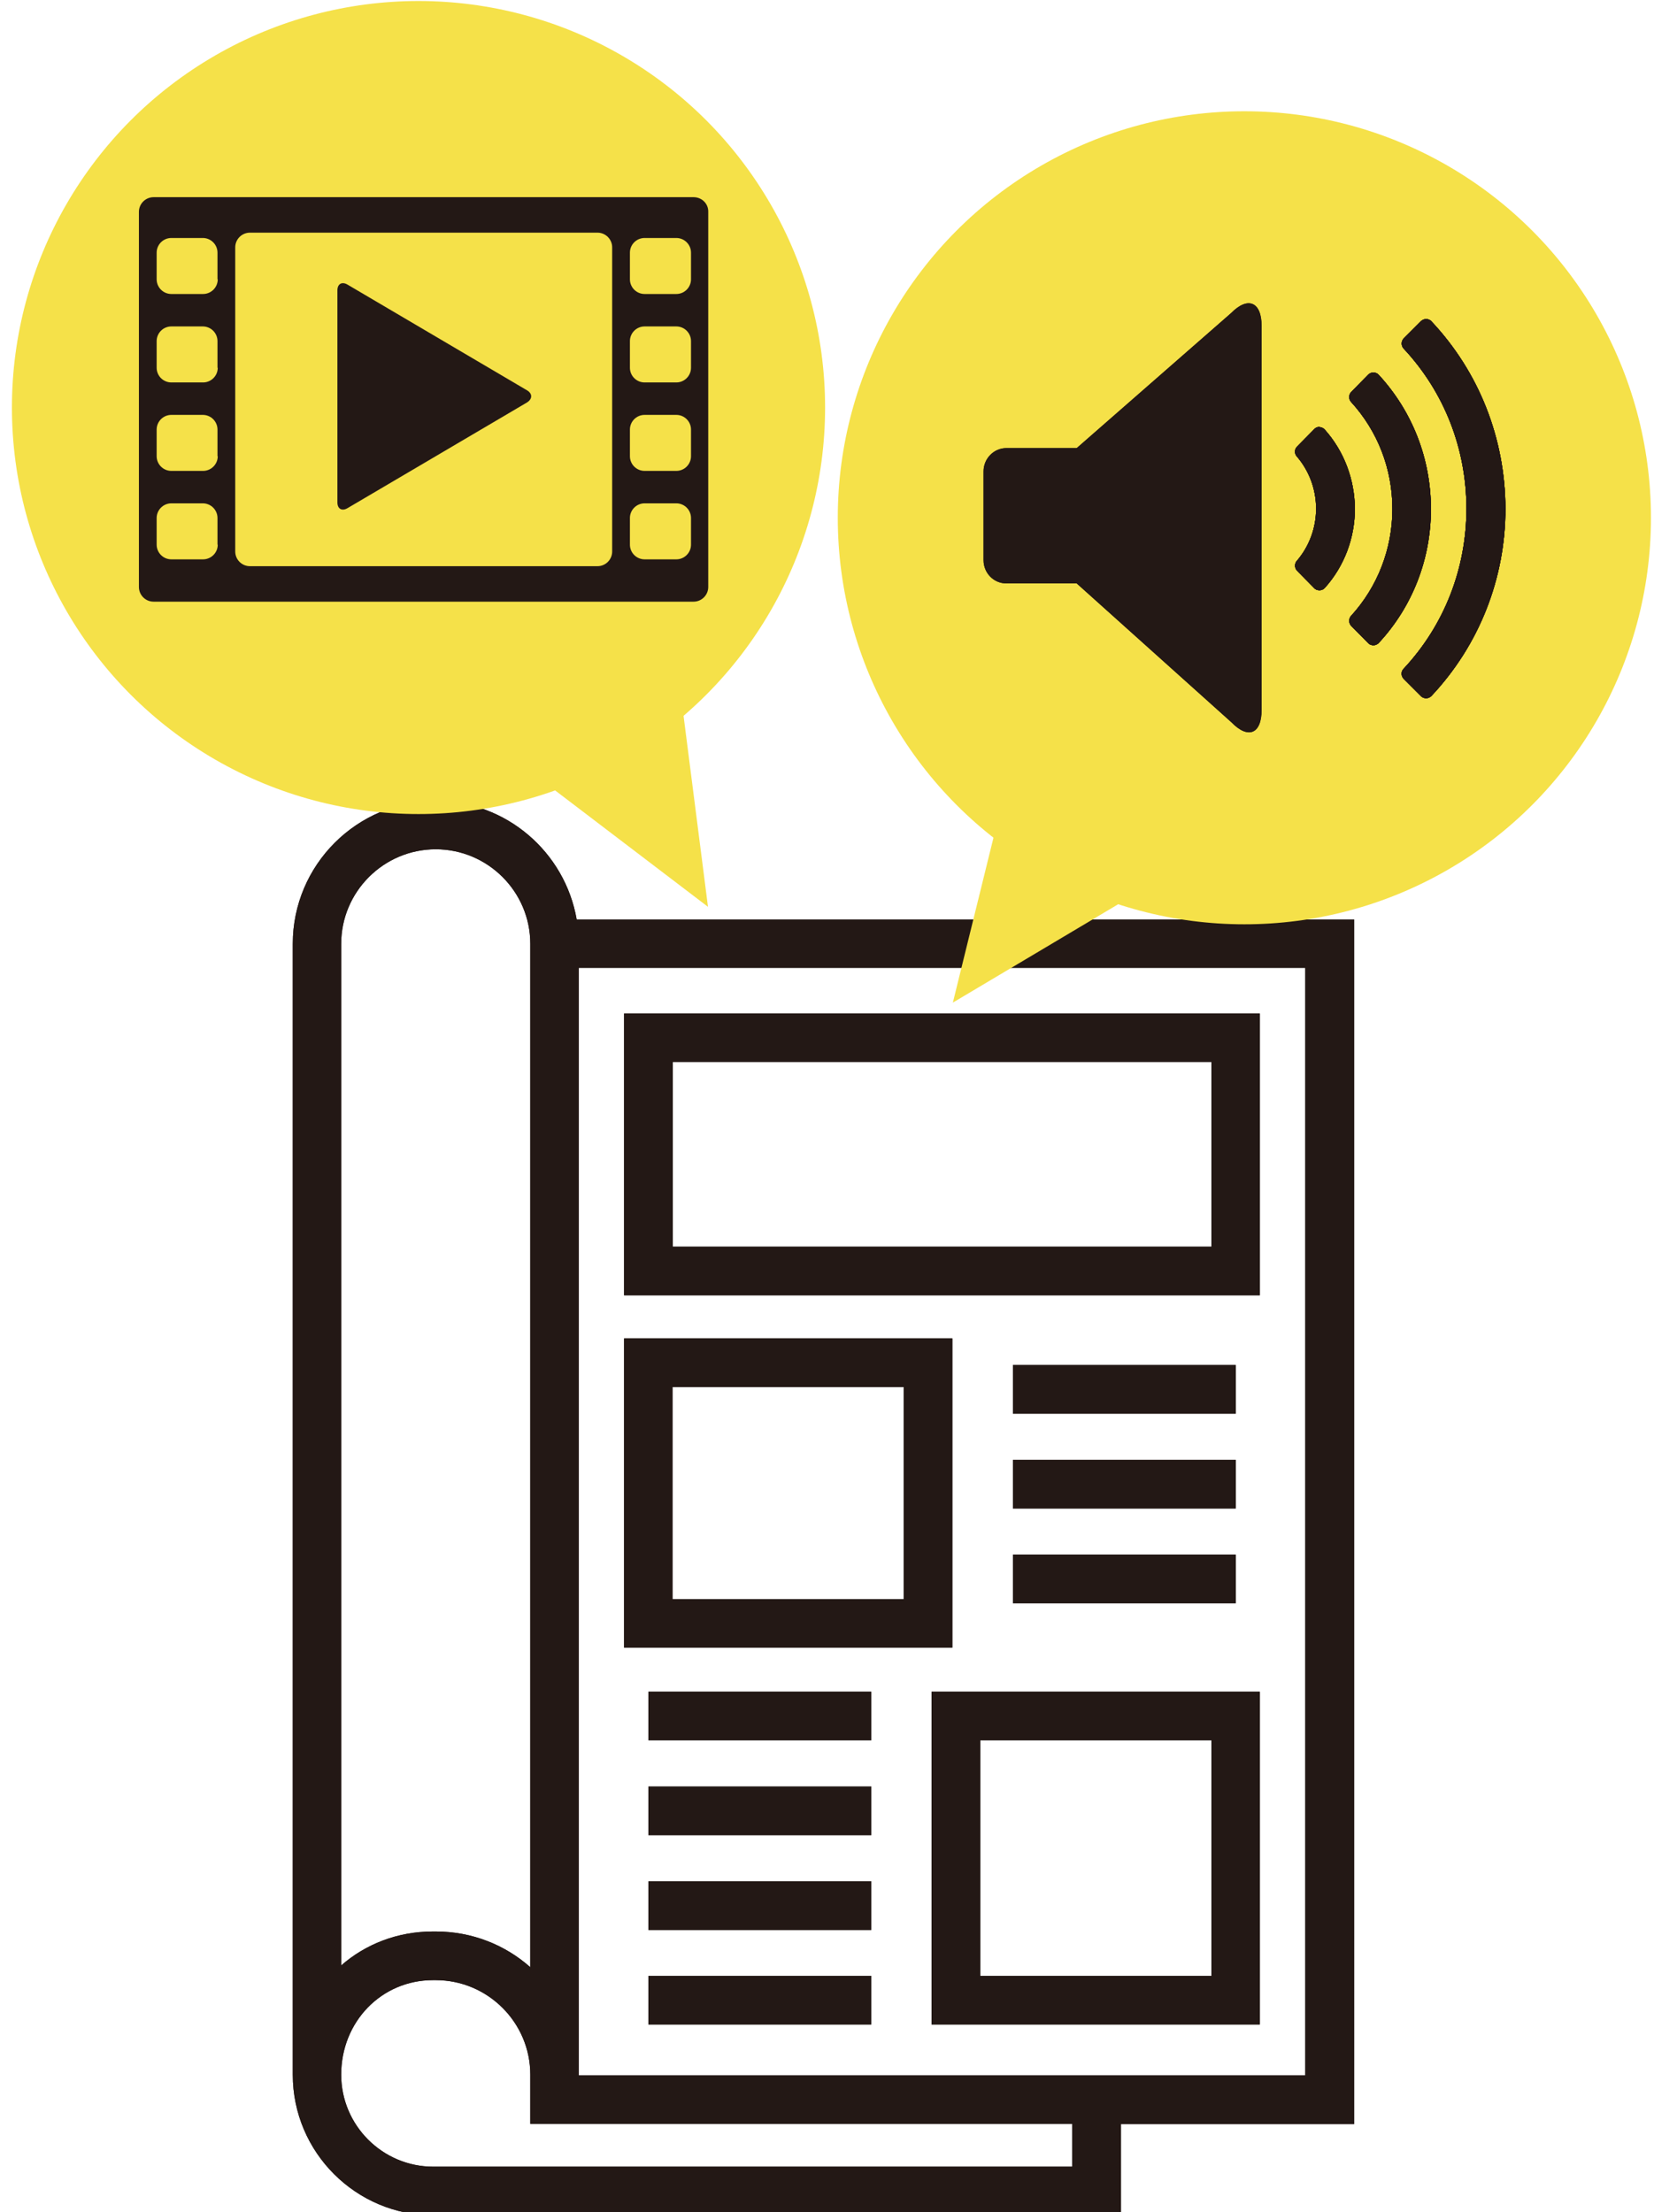 <?xml version="1.0" encoding="utf-8"?>
<!-- Generator: Adobe Illustrator 26.3.1, SVG Export Plug-In . SVG Version: 6.00 Build 0)  -->
<svg version="1.1" id="レイヤー1" xmlns="http://www.w3.org/2000/svg" xmlns:xlink="http://www.w3.org/1999/xlink" x="0px"
	 y="0px" viewBox="0 0 652.5 872.8" style="enable-background:new 0 0 652.5 872.8;" xml:space="preserve">
<style type="text/css">
	.st0{fill:#231815;}
	.st1{fill:#F5E149;}
</style>
<g>
	<g>
		<path class="st0" d="M227.5,362.8c-4.6-26.6-27.8-46.8-55.6-46.8c-31.1,0-56.4,25.3-56.4,56.4v446.2c0,30.6,24.9,55.5,55.5,55.5
			h271.2v-36h92V362.8H227.5z M134.6,372.4c0-20.5,16.7-37.3,37.3-37.3c20.5,0,37.3,16.7,37.3,37.3v403.8
			c-9.9-8.8-23-14.1-37.3-14.1h-1.1c-14,0-26.6,5-36.2,13.4V372.4z M422.9,854.9h-252c-20,0-36.3-16.3-36.3-36.3
			c0-20.9,15.9-37.3,36.2-37.3h1.1c20.5,0,37.3,16.7,37.3,37.3h0V838h213.8V854.9z M514.9,818.9H228.3V381.9h286.6V818.9z"/>
		<path class="st0" d="M497,399.9H246.2v111.2H497V399.9z M477.9,491.9H265.4v-72.9h212.5V491.9z"/>
		<path class="st0" d="M375.7,528.1H246.2v122h129.5V528.1z M356.5,631h-91.2v-83.7h91.2V631z"/>
		<path class="st0" d="M367.5,798.8H497V667.5H367.5V798.8z M386.7,686.7h91.2v92.9h-91.2V686.7z"/>
		<rect x="399.6" y="538.6" class="st0" width="87.9" height="19.2"/>
		<rect x="399.6" y="576" class="st0" width="87.9" height="19.2"/>
		<rect x="399.6" y="613.4" class="st0" width="87.9" height="19.2"/>
		<rect x="255.8" y="667.5" class="st0" width="87.9" height="19.2"/>
		<rect x="255.8" y="704.9" class="st0" width="87.9" height="19.2"/>
		<rect x="255.8" y="742.3" class="st0" width="87.9" height="19.2"/>
		<rect x="255.8" y="779.6" class="st0" width="87.9" height="19.2"/>
	</g>
	<g>
		<path class="st0" d="M227.5,362.8c-4.6-26.6-27.8-46.8-55.6-46.8c-31.1,0-56.4,25.3-56.4,56.4v446.2c0,30.6,24.9,55.5,55.5,55.5
			h271.2v-36h92V362.8H227.5z M134.6,372.4c0-20.5,16.7-37.3,37.3-37.3c20.5,0,37.3,16.7,37.3,37.3v403.8
			c-9.9-8.8-23-14.1-37.3-14.1h-1.1c-14,0-26.6,5-36.2,13.4V372.4z M422.9,854.9h-252c-20,0-36.3-16.3-36.3-36.3
			c0-20.9,15.9-37.3,36.2-37.3h1.1c20.5,0,37.3,16.7,37.3,37.3h0V838h213.8V854.9z M514.9,818.9H228.3V381.9h286.6V818.9z"/>
		<path class="st0" d="M497,399.9H246.2v111.2H497V399.9z M477.9,491.9H265.4v-72.9h212.5V491.9z"/>
		<path class="st0" d="M375.7,528.1H246.2v122h129.5V528.1z M356.5,631h-91.2v-83.7h91.2V631z"/>
		<path class="st0" d="M367.5,798.8H497V667.5H367.5V798.8z M386.7,686.7h91.2v92.9h-91.2V686.7z"/>
		<rect x="399.6" y="538.6" class="st0" width="87.9" height="19.2"/>
		<rect x="399.6" y="576" class="st0" width="87.9" height="19.2"/>
		<rect x="399.6" y="613.4" class="st0" width="87.9" height="19.2"/>
		<rect x="255.8" y="667.5" class="st0" width="87.9" height="19.2"/>
		<rect x="255.8" y="704.9" class="st0" width="87.9" height="19.2"/>
		<rect x="255.8" y="742.3" class="st0" width="87.9" height="19.2"/>
		<rect x="255.8" y="779.6" class="st0" width="87.9" height="19.2"/>
	</g>
</g>
<circle class="st1" cx="165.1" cy="160.8" r="160.4"/>
<polygon class="st1" points="279.3,357.8 267.2,263.2 203.4,300 "/>
<circle class="st1" cx="490.9" cy="204.3" r="160.4"/>
<polygon class="st1" points="375.9,395.6 457.9,346.8 398.7,303 "/>
<g>
	<path class="st0" d="M273.6,77.8h-213c-3.2,0-5.8,2.6-5.8,5.8v148c0,3.2,2.6,5.8,5.8,5.8h213c3.2,0,5.8-2.6,5.8-5.8v-148
		C279.5,80.4,276.9,77.8,273.6,77.8z M85.9,214.9c0,3.2-2.6,5.8-5.8,5.8H67.6c-3.2,0-5.8-2.6-5.8-5.8v-10.5c0-3.2,2.6-5.8,5.8-5.8
		H80c3.2,0,5.8,2.6,5.8,5.8V214.9z M85.9,180c0,3.2-2.6,5.8-5.8,5.8H67.6c-3.2,0-5.8-2.6-5.8-5.8v-10.5c0-3.2,2.6-5.8,5.8-5.8H80
		c3.2,0,5.8,2.6,5.8,5.8V180z M85.9,145.1c0,3.2-2.6,5.8-5.8,5.8H67.6c-3.2,0-5.8-2.6-5.8-5.8v-10.5c0-3.2,2.6-5.8,5.8-5.8H80
		c3.2,0,5.8,2.6,5.8,5.8V145.1z M85.9,110.2c0,3.2-2.6,5.8-5.8,5.8H67.6c-3.2,0-5.8-2.6-5.8-5.8V99.7c0-3.2,2.6-5.8,5.8-5.8H80
		c3.2,0,5.8,2.6,5.8,5.8V110.2z M241.5,217.6c0,3.2-2.6,5.8-5.8,5.8H98.6c-3.2,0-5.8-2.6-5.8-5.8v-120c0-3.2,2.6-5.8,5.8-5.8h137.1
		c3.2,0,5.8,2.6,5.8,5.8V217.6z M272.6,214.9c0,3.2-2.6,5.8-5.8,5.8h-12.5c-3.2,0-5.8-2.6-5.8-5.8v-10.5c0-3.2,2.6-5.8,5.8-5.8h12.5
		c3.2,0,5.8,2.6,5.8,5.8V214.9z M272.6,180c0,3.2-2.6,5.8-5.8,5.8h-12.5c-3.2,0-5.8-2.6-5.8-5.8v-10.5c0-3.2,2.6-5.8,5.8-5.8h12.5
		c3.2,0,5.8,2.6,5.8,5.8V180z M272.6,145.1c0,3.2-2.6,5.8-5.8,5.8h-12.5c-3.2,0-5.8-2.6-5.8-5.8v-10.5c0-3.2,2.6-5.8,5.8-5.8h12.5
		c3.2,0,5.8,2.6,5.8,5.8V145.1z M272.6,110.2c0,3.2-2.6,5.8-5.8,5.8h-12.5c-3.2,0-5.8-2.6-5.8-5.8V99.7c0-3.2,2.6-5.8,5.8-5.8h12.5
		c3.2,0,5.8,2.6,5.8,5.8V110.2z"/>
	<path class="st0" d="M207.9,154l-70.8-41.7c-2.2-1.3-4-0.3-4,2.3v83.6c0,2.6,1.8,3.6,4,2.3l70.8-41.7
		C210.1,157.4,210.1,155.3,207.9,154z"/>
</g>
<g>
	<g>
		<path class="st0" d="M426.9,186v35v9.2h-1.5h-7h-21.4c-5,0-9-4.1-9-9.2v-35c0-5.1,4.1-9.2,9-9.2h21.4h7h1.5V186z"/>
		<path class="st0" d="M497.7,280.1c0,9.5-5.3,11.7-11.9,4.9l-61.6-55.3v-52.4l61.5-53.8c6.6-6.7,12-4.4,12,5.1V280.1z"/>
		<g>
			<g>
				<path class="st0" d="M522.6,169.5c-0.5-0.6-1.3-0.9-2.1-1c-0.8-0.1-1.6,0.3-2.1,0.9l-6.7,6.8c-1.1,1.1-1.1,2.8-0.1,3.9
					c4.9,5.7,7.6,13,7.6,20.6c0,7.6-2.7,14.9-7.6,20.6c-1,1.1-0.9,2.9,0.1,3.9l6.7,6.8c0.5,0.6,1.3,0.9,2.1,0.9c0,0,0,0,0.1,0
					c0.8,0,1.6-0.4,2.1-1c7.6-8.5,11.8-19.6,11.8-31.2C534.4,189.1,530.2,178,522.6,169.5z"/>
				<path class="st0" d="M543.9,147.9c-0.5-0.6-1.3-0.9-2.1-0.9c-0.8,0-1.6,0.3-2.1,0.9l-6.6,6.7c-1.1,1.1-1.1,2.9-0.1,4
					c10.5,11.5,16.3,26.4,16.3,42.2c0,15.7-5.8,30.7-16.3,42.2c-1,1.1-1,2.9,0.1,4l6.6,6.7c0.5,0.6,1.3,0.9,2.1,0.9c0,0,0,0,0,0
					c0.8,0,1.5-0.3,2.1-0.9c13.3-14.3,20.6-33.1,20.6-52.8C564.5,180.9,557.1,162.2,543.9,147.9z"/>
				<path class="st0" d="M564.7,126.8c-0.5-0.6-1.3-0.9-2.1-0.9c-0.8,0-1.5,0.3-2.1,0.9l-6.7,6.7c-1.1,1.1-1.1,2.9-0.1,4
					c16,17.1,24.8,39.5,24.8,63.2c0,23.7-8.8,46.1-24.8,63.2c-1.1,1.1-1,2.9,0.1,4l6.7,6.7c0.5,0.6,1.3,0.9,2.1,0.9c0,0,0,0,0,0
					c0.8,0,1.5-0.3,2.1-0.9c18.8-20,29.2-46.3,29.2-73.9C593.8,173,583.5,146.8,564.7,126.8z"/>
			</g>
			<g>
				<path class="st0" d="M522.6,169.5c-0.5-0.6-1.3-0.9-2.1-1c-0.8-0.1-1.6,0.3-2.1,0.9l-6.7,6.8c-1.1,1.1-1.1,2.8-0.1,3.9
					c4.9,5.7,7.6,13,7.6,20.6c0,7.6-2.7,14.9-7.6,20.6c-1,1.1-0.9,2.9,0.1,3.9l6.7,6.8c0.5,0.6,1.3,0.9,2.1,0.9c0,0,0,0,0.1,0
					c0.8,0,1.6-0.4,2.1-1c7.6-8.5,11.8-19.6,11.8-31.2C534.4,189.1,530.2,178,522.6,169.5z"/>
				<path class="st0" d="M543.9,147.9c-0.5-0.6-1.3-0.9-2.1-0.9c-0.8,0-1.6,0.3-2.1,0.9l-6.6,6.7c-1.1,1.1-1.1,2.9-0.1,4
					c10.5,11.5,16.3,26.4,16.3,42.2c0,15.7-5.8,30.7-16.3,42.2c-1,1.1-1,2.9,0.1,4l6.6,6.7c0.5,0.6,1.3,0.9,2.1,0.9c0,0,0,0,0,0
					c0.8,0,1.5-0.3,2.1-0.9c13.3-14.3,20.6-33.1,20.6-52.8C564.5,180.9,557.1,162.2,543.9,147.9z"/>
				<path class="st0" d="M564.7,126.8c-0.5-0.6-1.3-0.9-2.1-0.9c-0.8,0-1.5,0.3-2.1,0.9l-6.7,6.7c-1.1,1.1-1.1,2.9-0.1,4
					c16,17.1,24.8,39.5,24.8,63.2c0,23.7-8.8,46.1-24.8,63.2c-1.1,1.1-1,2.9,0.1,4l6.7,6.7c0.5,0.6,1.3,0.9,2.1,0.9c0,0,0,0,0,0
					c0.8,0,1.5-0.3,2.1-0.9c18.8-20,29.2-46.3,29.2-73.9C593.8,173,583.5,146.8,564.7,126.8z"/>
			</g>
			<g>
				<path class="st0" d="M522.6,169.5c-0.5-0.6-1.3-0.9-2.1-1c-0.8-0.1-1.6,0.3-2.1,0.9l-6.7,6.8c-1.1,1.1-1.1,2.8-0.1,3.9
					c4.9,5.7,7.6,13,7.6,20.6c0,7.6-2.7,14.9-7.6,20.6c-1,1.1-0.9,2.9,0.1,3.9l6.7,6.8c0.5,0.6,1.3,0.9,2.1,0.9c0,0,0,0,0.1,0
					c0.8,0,1.6-0.4,2.1-1c7.6-8.5,11.8-19.6,11.8-31.2C534.4,189.1,530.2,178,522.6,169.5z"/>
				<path class="st0" d="M543.9,147.9c-0.5-0.6-1.3-0.9-2.1-0.9c-0.8,0-1.6,0.3-2.1,0.9l-6.6,6.7c-1.1,1.1-1.1,2.9-0.1,4
					c10.5,11.5,16.3,26.4,16.3,42.2c0,15.7-5.8,30.7-16.3,42.2c-1,1.1-1,2.9,0.1,4l6.6,6.7c0.5,0.6,1.3,0.9,2.1,0.9c0,0,0,0,0,0
					c0.8,0,1.5-0.3,2.1-0.9c13.3-14.3,20.6-33.1,20.6-52.8C564.5,180.9,557.1,162.2,543.9,147.9z"/>
				<path class="st0" d="M564.7,126.8c-0.5-0.6-1.3-0.9-2.1-0.9c-0.8,0-1.5,0.3-2.1,0.9l-6.7,6.7c-1.1,1.1-1.1,2.9-0.1,4
					c16,17.1,24.8,39.5,24.8,63.2c0,23.7-8.8,46.1-24.8,63.2c-1.1,1.1-1,2.9,0.1,4l6.7,6.7c0.5,0.6,1.3,0.9,2.1,0.9c0,0,0,0,0,0
					c0.8,0,1.5-0.3,2.1-0.9c18.8-20,29.2-46.3,29.2-73.9C593.8,173,583.5,146.8,564.7,126.8z"/>
			</g>
		</g>
	</g>
	<g>
		<path class="st0" d="M426.9,186v35v9.2h-1.5h-7h-21.4c-5,0-9-4.1-9-9.2v-35c0-5.1,4.1-9.2,9-9.2h21.4h7h1.5V186z"/>
		<path class="st0" d="M497.7,280.1c0,9.5-5.3,11.7-11.9,4.9l-61.6-55.3v-52.4l61.5-53.8c6.6-6.7,12-4.4,12,5.1V280.1z"/>
		<g>
			<g>
				<path class="st0" d="M522.6,169.5c-0.5-0.6-1.3-0.9-2.1-1c-0.8-0.1-1.6,0.3-2.1,0.9l-6.7,6.8c-1.1,1.1-1.1,2.8-0.1,3.9
					c4.9,5.7,7.6,13,7.6,20.6c0,7.6-2.7,14.9-7.6,20.6c-1,1.1-0.9,2.9,0.1,3.9l6.7,6.8c0.5,0.6,1.3,0.9,2.1,0.9c0,0,0,0,0.1,0
					c0.8,0,1.6-0.4,2.1-1c7.6-8.5,11.8-19.6,11.8-31.2C534.4,189.1,530.2,178,522.6,169.5z"/>
				<path class="st0" d="M543.9,147.9c-0.5-0.6-1.3-0.9-2.1-0.9c-0.8,0-1.6,0.3-2.1,0.9l-6.6,6.7c-1.1,1.1-1.1,2.9-0.1,4
					c10.5,11.5,16.3,26.4,16.3,42.2c0,15.7-5.8,30.7-16.3,42.2c-1,1.1-1,2.9,0.1,4l6.6,6.7c0.5,0.6,1.3,0.9,2.1,0.9c0,0,0,0,0,0
					c0.8,0,1.5-0.3,2.1-0.9c13.3-14.3,20.6-33.1,20.6-52.8C564.5,180.9,557.1,162.2,543.9,147.9z"/>
				<path class="st0" d="M564.7,126.8c-0.5-0.6-1.3-0.9-2.1-0.9c-0.8,0-1.5,0.3-2.1,0.9l-6.7,6.7c-1.1,1.1-1.1,2.9-0.1,4
					c16,17.1,24.8,39.5,24.8,63.2c0,23.7-8.8,46.1-24.8,63.2c-1.1,1.1-1,2.9,0.1,4l6.7,6.7c0.5,0.6,1.3,0.9,2.1,0.9c0,0,0,0,0,0
					c0.8,0,1.5-0.3,2.1-0.9c18.8-20,29.2-46.3,29.2-73.9C593.8,173,583.5,146.8,564.7,126.8z"/>
			</g>
			<g>
				<path class="st0" d="M522.6,169.5c-0.5-0.6-1.3-0.9-2.1-1c-0.8-0.1-1.6,0.3-2.1,0.9l-6.7,6.8c-1.1,1.1-1.1,2.8-0.1,3.9
					c4.9,5.7,7.6,13,7.6,20.6c0,7.6-2.7,14.9-7.6,20.6c-1,1.1-0.9,2.9,0.1,3.9l6.7,6.8c0.5,0.6,1.3,0.9,2.1,0.9c0,0,0,0,0.1,0
					c0.8,0,1.6-0.4,2.1-1c7.6-8.5,11.8-19.6,11.8-31.2C534.4,189.1,530.2,178,522.6,169.5z"/>
				<path class="st0" d="M543.9,147.9c-0.5-0.6-1.3-0.9-2.1-0.9c-0.8,0-1.6,0.3-2.1,0.9l-6.6,6.7c-1.1,1.1-1.1,2.9-0.1,4
					c10.5,11.5,16.3,26.4,16.3,42.2c0,15.7-5.8,30.7-16.3,42.2c-1,1.1-1,2.9,0.1,4l6.6,6.7c0.5,0.6,1.3,0.9,2.1,0.9c0,0,0,0,0,0
					c0.8,0,1.5-0.3,2.1-0.9c13.3-14.3,20.6-33.1,20.6-52.8C564.5,180.9,557.1,162.2,543.9,147.9z"/>
				<path class="st0" d="M564.7,126.8c-0.5-0.6-1.3-0.9-2.1-0.9c-0.8,0-1.5,0.3-2.1,0.9l-6.7,6.7c-1.1,1.1-1.1,2.9-0.1,4
					c16,17.1,24.8,39.5,24.8,63.2c0,23.7-8.8,46.1-24.8,63.2c-1.1,1.1-1,2.9,0.1,4l6.7,6.7c0.5,0.6,1.3,0.9,2.1,0.9c0,0,0,0,0,0
					c0.8,0,1.5-0.3,2.1-0.9c18.8-20,29.2-46.3,29.2-73.9C593.8,173,583.5,146.8,564.7,126.8z"/>
			</g>
		</g>
	</g>
</g>
</svg>
